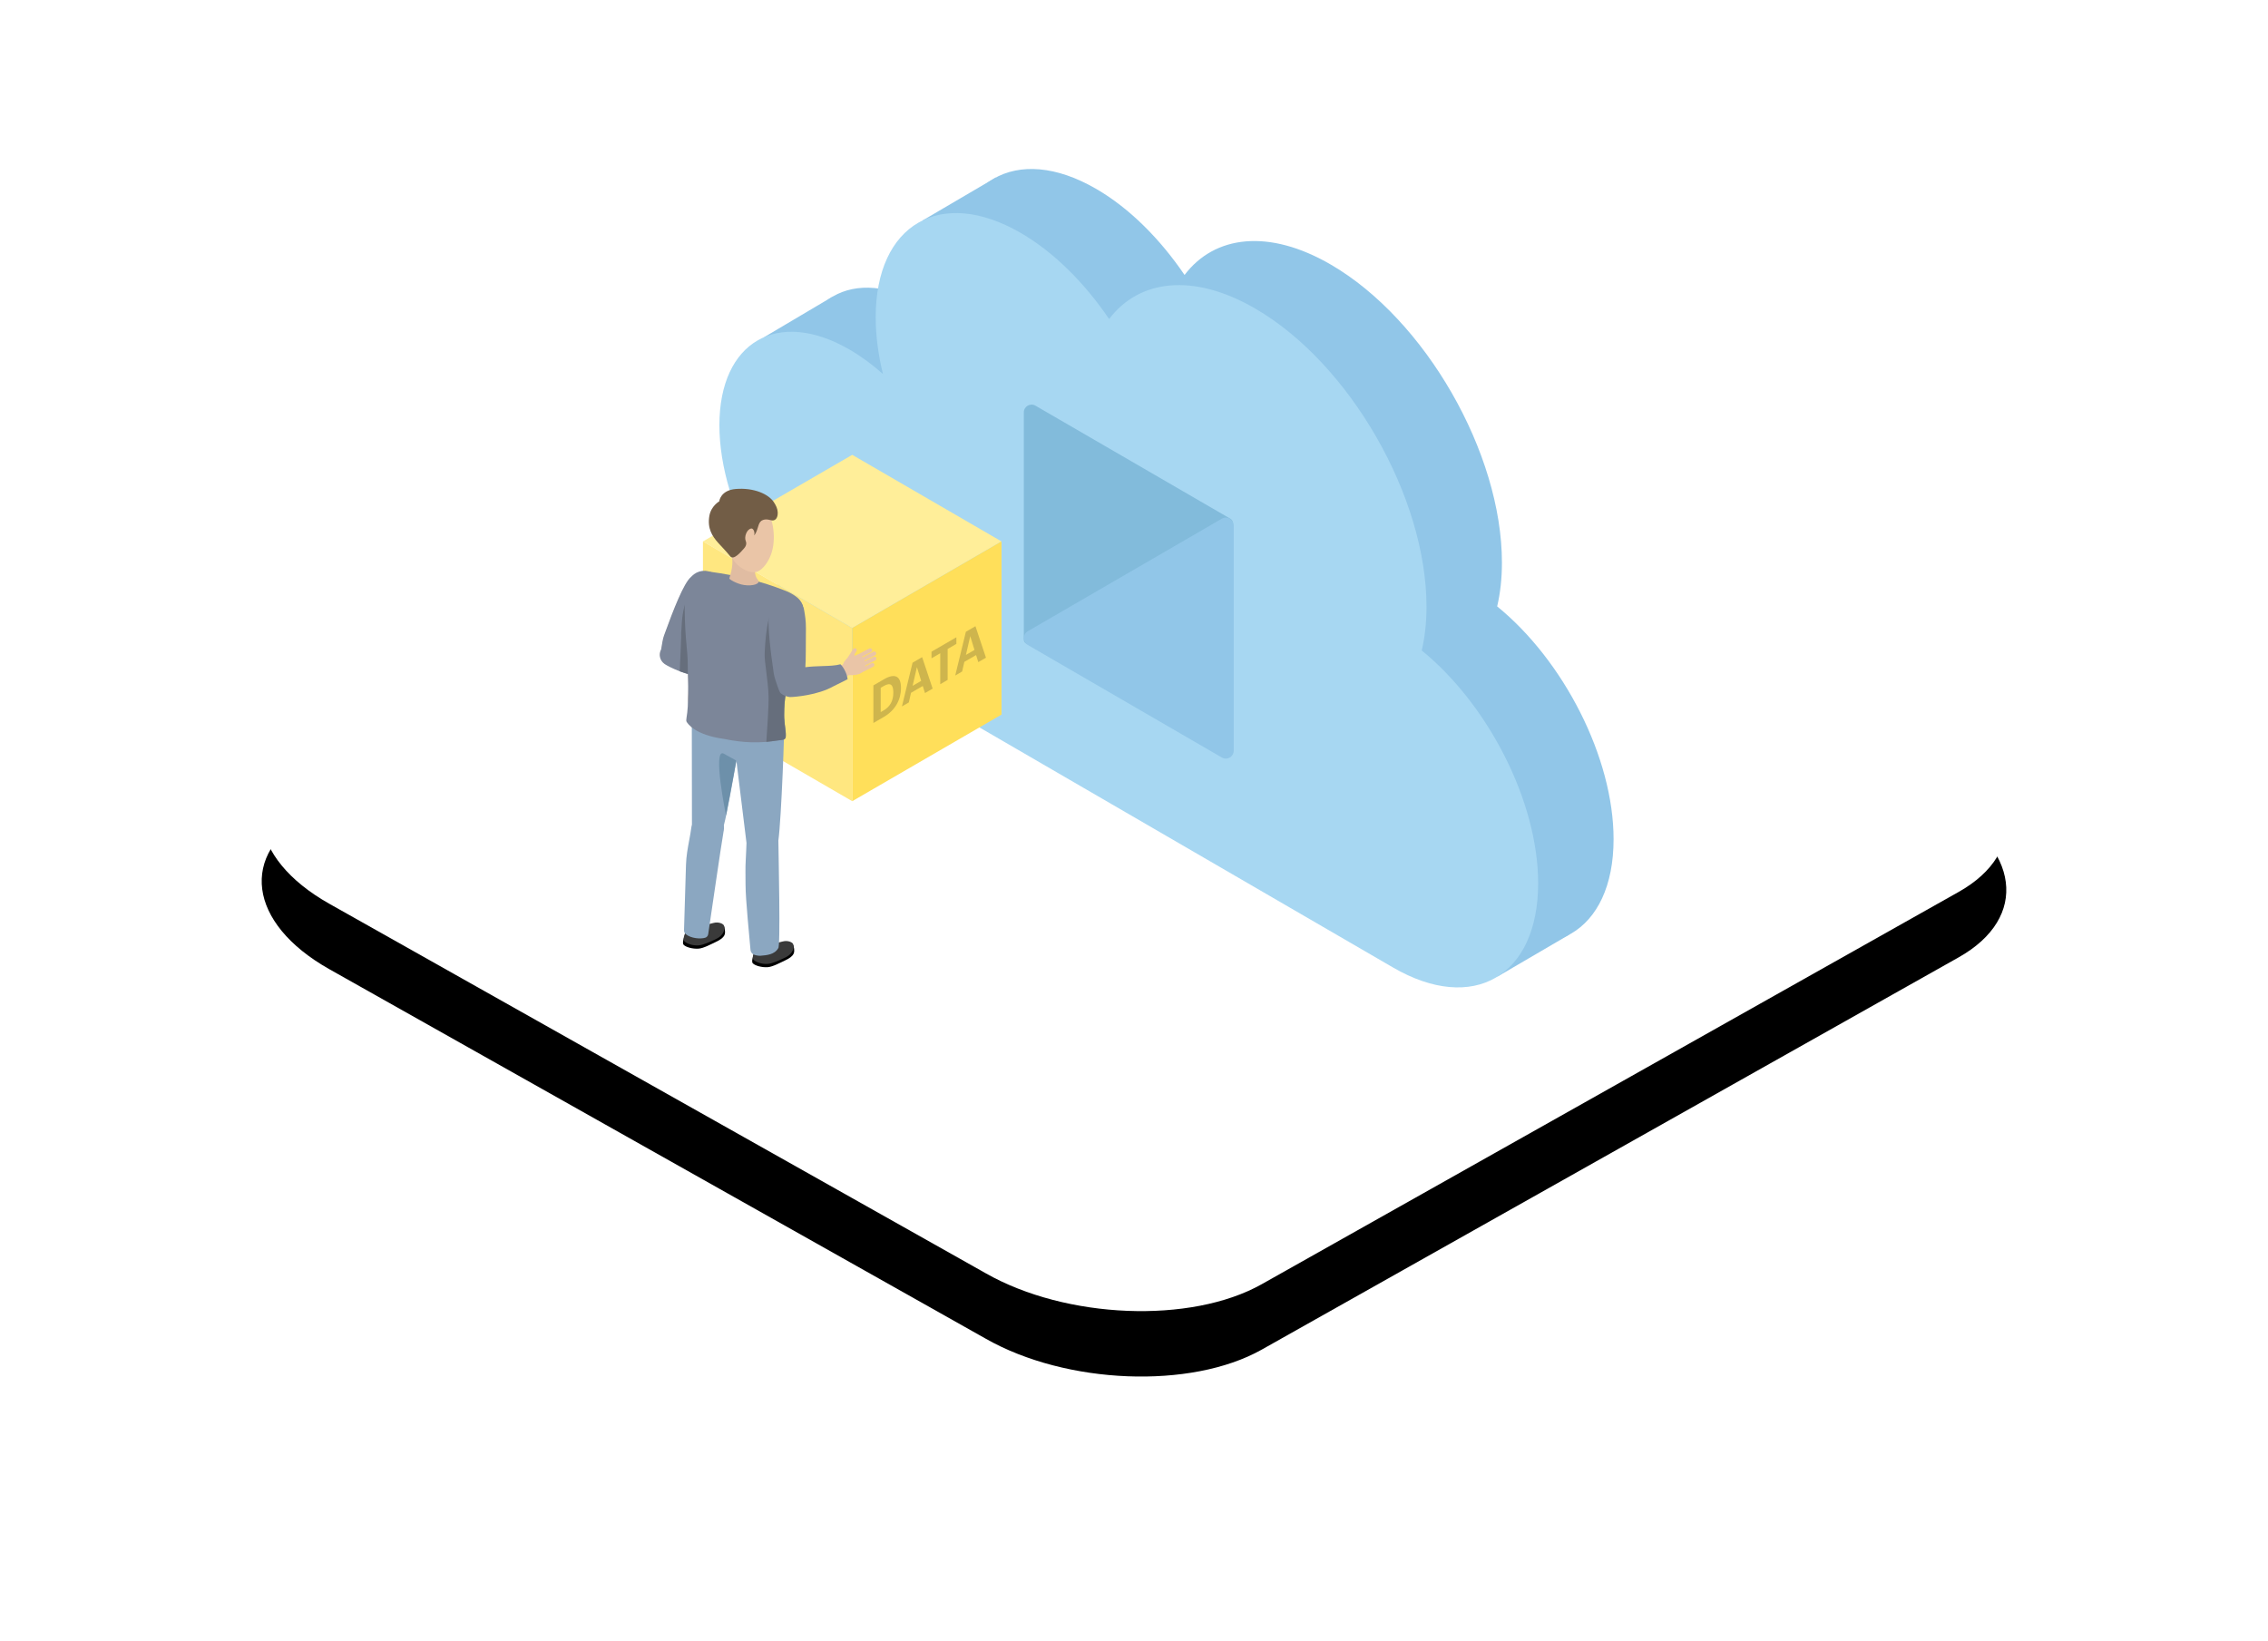 <?xml version="1.0" encoding="UTF-8"?>
<svg width="416px" height="301px" viewBox="0 0 416 301" version="1.1" xmlns="http://www.w3.org/2000/svg" xmlns:xlink="http://www.w3.org/1999/xlink">
    <title>illustration-additional-services-backup</title>
    <defs>
        <path d="M37.373,165.012 L157.807,232.811 C172.56,241.208 195.428,242.119 208.41,234.826 L336.27,162.853 C349.204,155.559 347.581,142.844 332.631,134.399 L212.049,66.696 C197.05,58.299 174.429,57.387 161.446,64.681 L33.586,136.654 C20.85,143.852 22.423,156.567 37.373,165.012 Z" id="path-1"></path>
        <filter x="-24.4%" y="-36.7%" width="148.7%" height="186.7%" filterUnits="objectBoundingBox" id="filter-2">
            <feOffset dx="0" dy="12" in="SourceAlpha" result="shadowOffsetOuter1"></feOffset>
            <feGaussianBlur stdDeviation="24" in="shadowOffsetOuter1" result="shadowBlurOuter1"></feGaussianBlur>
            <feColorMatrix values="0 0 0 0 0.216   0 0 0 0 0.561   0 0 0 0 0.749  0 0 0 0.15 0" type="matrix" in="shadowBlurOuter1"></feColorMatrix>
        </filter>
    </defs>
    <g id="Cloud-Services" stroke="none" stroke-width="1" fill="none" fill-rule="evenodd">
        <g id="Cloud-IaaS" transform="translate(-112, -2999)">
            <g id="illustration-additional-services-backup" transform="translate(135, 2999.753)">
                <rect id="Rectangle" x="0" y="0" width="370" height="270"></rect>
                <g id="Path-Copy-79">
                    <use fill="black" fill-opacity="1" filter="url(#filter-2)" xlink:href="#path-1"></use>
                    <use fill="#FFFFFF" fill-rule="evenodd" xlink:href="#path-1"></use>
                </g>
                <g id="Group-106" transform="translate(95, 30.247)">
                    <g id="Group-37" transform="translate(10.936, 0)">
                        <g id="Group-12" transform="translate(3.017, 0)">
                            <path d="M37.728,25.054 C39.838,26.279 41.883,27.787 43.832,29.515 C42.975,25.985 42.506,22.476 42.506,19.11 C42.506,2.04 54.425,-4.88 69.128,3.656 C75.222,7.193 80.834,12.834 85.321,19.438 C90.836,12.159 100.78,10.935 112.134,17.526 C129.475,27.594 143.534,52.077 143.534,72.211 C143.534,75.151 143.226,77.827 142.66,80.237 C154.839,90.146 164.012,107.957 164.012,122.933 C164.012,140.003 152.094,146.923 137.39,138.387 L37.792,80.568 L37.793,80.568 C37.771,80.554 37.749,80.544 37.728,80.531 C24.532,72.871 13.836,54.242 13.836,38.923 C13.836,23.603 24.532,17.393 37.728,25.054" id="Fill-4" fill="#91C6E8"></path>
                            <polygon id="Fill-9" fill="#91C6E8" points="8.21 30.846 20.712 23.444 24.005 29.338 15.208 38.746"></polygon>
                            <polygon id="Fill-11" fill="#91C6E8" points="37.316 9.415 50.746 1.536 49.001 12.633"></polygon>
                            <polygon id="Fill-13" fill="#91C6E8" points="142.662 148.175 155.916 140.43 146.076 139.84"></polygon>
                            <path d="M23.892,33.138 C26.002,34.363 28.048,35.871 29.997,37.599 C29.14,34.069 28.67,30.559 28.67,27.194 C28.67,10.124 40.589,3.204 55.293,11.74 C61.386,15.277 66.998,20.917 71.485,27.521 C77,20.243 86.944,19.019 98.298,25.61 C115.64,35.677 129.698,60.16 129.698,80.295 C129.698,83.235 129.39,85.911 128.824,88.321 C141.003,98.23 150.177,116.041 150.177,131.017 C150.177,148.087 138.258,155.007 123.555,146.471 L31.542,93.055 L23.956,88.652 C23.956,88.652 23.957,88.651 23.957,88.651 C23.936,88.638 23.914,88.627 23.892,88.615 C10.697,80.955 0,62.326 0,47.006 C0,31.687 10.697,25.477 23.892,33.138" id="Fill-15" fill="#A7D7F2"></path>
                            <path d="M93.723,64.152 L57.973,43.416 C57.023,42.864 55.835,43.553 55.835,44.656 L55.835,86.335 C55.835,86.944 56.491,87.324 57.015,87.02 L93.723,65.728 C94.326,65.378 94.326,64.502 93.723,64.152" id="Fill-19" fill="#82BBDB"></path>
                            <path d="M92.164,64.142 L56.57,84.788 C55.602,85.349 55.602,86.751 56.57,87.313 L92.164,107.959 C93.131,108.52 94.34,107.819 94.34,106.697 L94.34,65.404 C94.34,64.282 93.131,63.58 92.164,64.142" id="Fill-21" fill="#91C6E8"></path>
                        </g>
                        <g id="Group-25" transform="translate(0, 52.433)">
                            <polygon id="Fill-23" fill="#FFEE99" points="27.382 31.767 0 15.883 27.382 0 54.763 15.884"></polygon>
                            <polygon id="Fill-25" fill="#FFE780" points="27.382 63.533 0 47.65 0 15.883 27.382 31.767"></polygon>
                            <polygon id="Fill-27" fill="#FFDF5A" points="54.764 47.65 27.382 63.533 27.382 31.767 54.764 15.884"></polygon>
                            <path d="M33.157,46.874 C34.354,46.18 34.918,45.071 34.918,43.644 L34.918,43.567 C34.918,42.15 34.395,41.692 33.14,42.42 L32.608,42.729 L32.608,47.192 L33.157,46.874 Z M31.262,42.295 L33.207,41.166 C35.292,39.957 36.323,40.67 36.323,42.733 L36.323,42.81 C36.323,44.874 35.285,46.855 33.198,48.065 L31.262,49.188 L31.262,42.295 Z" id="Fill-29" fill="#CEB54D"></path>
                            <path d="M38.458,42.372 L40.028,41.461 L39.247,38.936 L38.458,42.372 Z M38.449,38.126 L40.203,37.108 L42.131,42.884 L40.726,43.698 L40.319,42.402 L38.167,43.65 L37.76,45.419 L36.496,46.152 L38.449,38.126 Z" id="Fill-31" fill="#CEB54D"></path>
                            <polygon id="Fill-33" fill="#CEB54D" points="43.526 36.396 41.922 37.327 41.922 36.111 46.485 33.464 46.485 34.68 44.88 35.61 44.88 41.288 43.526 42.075"></polygon>
                            <path d="M48.237,36.7 L49.807,35.789 L49.026,33.263 L48.237,36.7 Z M48.228,32.453 L49.982,31.436 L51.91,37.211 L50.505,38.025 L50.098,36.729 L47.946,37.977 L47.539,39.746 L46.275,40.479 L48.228,32.453 Z" id="Fill-35" fill="#CEB54D"></path>
                        </g>
                    </g>
                    <g id="Group-105" transform="translate(0, 58.659)">
                        <path d="M27.649,84.329 L27.526,83.679 C27.526,83.679 27.451,83.774 27.354,83.905 C26.955,83.544 26.217,83.174 25.548,83.355 C24.598,83.613 24.342,83.647 23.377,83.647 C22.219,83.648 21.509,83.706 20.922,84.341 C20.334,84.975 19.707,86.618 20.071,87.032 C20.462,87.477 21.741,87.832 22.821,87.753 C23.746,87.685 25.062,86.958 25.934,86.554 C27.839,85.67 27.71,84.998 27.649,84.329" id="Fill-47" fill="#000000"></path>
                        <path d="M25.964,86.02 C25.093,86.427 23.728,87.087 22.803,87.155 C21.724,87.233 20.582,86.813 20.19,86.368 C19.826,85.954 20.458,84.649 20.733,83.979 C21.06,83.183 22.224,83.335 23.382,83.334 C24.347,83.334 24.603,83.3 25.553,83.042 C26.516,82.781 27.378,83.198 27.49,83.538 C27.645,84.011 27.648,85.232 25.964,86.02" id="Fill-48" fill="#3A3A3A"></path>
                        <path d="M23.515,82.964 C23.515,83.472 23.584,84.305 23.072,84.627 C23.072,84.627 21.3,85.281 20.933,84.315 C20.809,83.989 20.522,82.372 20.473,81.887 C20.423,81.392 23.391,80.628 23.47,80.963 C23.518,81.169 23.514,82.256 23.515,82.964" id="Fill-49" fill="#EAC5A7"></path>
                        <path d="M14.959,80.931 L14.836,80.281 C14.836,80.281 14.761,80.376 14.664,80.507 C14.266,80.146 13.527,79.777 12.858,79.957 C11.908,80.216 11.652,80.25 10.687,80.25 C9.529,80.25 8.819,80.308 8.232,80.943 C7.644,81.577 7.018,83.22 7.381,83.634 C7.772,84.079 9.052,84.434 10.131,84.355 C11.056,84.288 12.372,83.56 13.244,83.155 C15.149,82.273 15.02,81.601 14.959,80.931" id="Fill-50" fill="#000000"></path>
                        <path d="M13.274,82.623 C12.403,83.03 11.038,83.69 10.113,83.757 C9.034,83.835 7.892,83.415 7.5,82.97 C7.137,82.556 7.768,81.251 8.043,80.581 C8.37,79.785 9.534,79.937 10.692,79.936 C11.657,79.936 11.913,79.902 12.863,79.644 C13.826,79.383 14.688,79.8 14.8,80.14 C14.955,80.613 14.959,81.834 13.274,82.623" id="Fill-51" fill="#3A3A3A"></path>
                        <path d="M10.825,79.566 C10.825,80.074 10.894,80.907 10.382,81.229 C10.382,81.229 8.61,81.884 8.243,80.917 C8.12,80.592 7.832,78.974 7.783,78.489 C7.733,77.994 10.701,77.23 10.78,77.565 C10.828,77.772 10.825,78.859 10.825,79.566" id="Fill-52" fill="#EAC5A7"></path>
                        <path d="M8.411,79.8 C8.411,80.309 8.342,81.141 8.854,81.463 C8.854,81.463 10.626,82.118 10.993,81.151 C11.117,80.826 11.404,79.208 11.453,78.724 C11.503,78.228 8.535,77.464 8.456,77.799 C8.408,78.005 8.412,79.093 8.411,79.8" id="Fill-53" fill="#EAC5A7"></path>
                        <path d="M22.938,62.573 C24.304,63.176 24.923,64.774 24.322,66.143 C23.72,67.512 22.126,68.133 20.76,67.53 C19.394,66.927 18.774,65.329 19.376,63.96 C19.977,62.591 21.572,61.97 22.938,62.573" id="Fill-54" fill="#EAC5A7"></path>
                        <path d="M23.469,84.032 C23.374,84.835 22.719,85.417 22.006,85.332 C21.294,85.247 20.792,84.527 20.887,83.725 C20.983,82.922 21.638,82.34 22.35,82.425 C23.064,82.51 23.564,83.229 23.469,84.032" id="Fill-55" fill="#EAC5A7"></path>
                        <path d="M23.46,84.032 C23.365,84.835 22.71,85.417 21.997,85.332 C21.341,85.254 20.864,84.638 20.866,83.915 C20.866,83.915 20.582,82.404 20.579,82.404 C20.06,79.221 19.238,75.694 18.959,72.554 C18.735,70.038 19.089,67.953 19.112,65.527 L19.152,65.129 C19.354,63.424 20.745,62.188 22.26,62.369 C23.774,62.548 24.837,64.076 24.635,65.781 L24.635,65.895 C24.625,66.044 23.91,77.666 23.653,80.668 L23.653,80.668 C23.594,81.474 23.519,83.24 23.462,84.013 L23.46,84.032 Z" id="Fill-56" fill="#EAC5A7"></path>
                        <path d="M25.624,45.018 C25.353,42.577 23.159,40.82 20.724,41.092 C18.289,41.364 16.535,43.563 16.806,46.003 C16.858,46.47 19.135,64.952 19.135,64.952 C19.209,66.455 20.231,67.686 21.577,67.798 C23.064,67.922 24.384,66.635 24.527,64.925 L24.558,64.514 C25.135,60.327 25.723,45.903 25.624,45.018" id="Fill-57" fill="#EAC5A7"></path>
                        <path d="M13.19,59.559 C14.473,60.322 14.895,61.984 14.134,63.27 C13.372,64.556 11.714,64.979 10.431,64.216 C9.148,63.453 8.725,61.791 9.487,60.505 C10.249,59.219 11.907,58.796 13.19,59.559" id="Fill-58" fill="#EAC5A7"></path>
                        <path d="M11.132,80.925 C10.941,81.711 10.221,82.209 9.524,82.039 C8.826,81.868 8.416,81.093 8.607,80.308 C8.798,79.523 9.518,79.024 10.216,79.194 C10.913,79.365 11.324,80.139 11.132,80.925" id="Fill-59" fill="#EAC5A7"></path>
                        <path d="M11.123,80.924 C10.932,81.709 10.212,82.208 9.514,82.037 C8.872,81.88 8.473,81.212 8.563,80.495 C8.563,80.495 8.462,78.959 8.459,78.959 C8.329,75.737 7.936,72.136 8.038,68.986 C8.119,66.461 8.721,64.434 9.036,62.029 L9.124,61.638 C9.531,59.97 11.06,58.911 12.542,59.273 C14.022,59.635 14.895,61.281 14.489,62.948 L14.474,63.062 C14.447,63.209 12.337,74.659 11.72,77.608 C11.72,77.609 11.72,77.609 11.72,77.609 C11.565,78.401 11.278,80.145 11.128,80.905 L11.123,80.924 Z" id="Fill-60" fill="#EAC5A7"></path>
                        <path d="M17.972,42.458 C17.997,40.002 16.031,37.991 13.581,37.966 C11.131,37.942 9.124,39.913 9.1,42.368 C9.095,42.837 9.129,61.46 9.129,61.46 C9.021,62.961 9.887,64.306 11.21,64.581 C12.671,64.884 14.137,63.766 14.484,62.086 L14.565,61.681 C15.642,57.595 17.963,43.348 17.972,42.458" id="Fill-61" fill="#EAC5A7"></path>
                        <path d="M16.693,45.611 C16.946,47.891 18.996,49.533 21.271,49.28 C23.546,49.025 25.185,46.971 24.932,44.691 C24.678,42.41 22.628,40.768 20.353,41.022 C18.077,41.276 16.439,43.331 16.693,45.611" id="Fill-62" fill="#EAC5A7"></path>
                        <path d="M8.922,42.529 C9.175,44.809 11.225,46.452 13.5,46.198 C15.775,45.943 17.413,43.889 17.16,41.609 C16.906,39.328 14.857,37.686 12.582,37.941 C10.306,38.195 8.668,40.249 8.922,42.529" id="Fill-63" fill="#E0BCA2"></path>
                        <path d="M13.234,42.453 C13.234,42.453 13.177,46.851 15.41,48.202 C17.771,49.629 20.926,49.301 20.926,49.301 L18.193,44.106 L13.234,42.453 Z" id="Fill-64" fill="#EAC5A7"></path>
                        <path d="M5.225,32.132 C4.204,32.219 3.307,31.459 3.22,30.436 C3.135,29.413 3.892,28.514 4.912,28.428 C5.933,28.341 6.831,29.1 6.917,30.123 C7.003,31.147 6.246,32.046 5.225,32.132" id="Fill-65" fill="#EAC5A7"></path>
                        <path d="M13.808,19.282 C13.81,19.276 13.811,19.27 13.813,19.264 C14.283,17.997 13.842,16.529 12.67,15.754 C11.45,14.947 9.856,15.165 8.887,16.194 C8.868,16.212 8.846,16.226 8.827,16.245 L8.751,16.322 C7.16,17.642 4.54,25.103 3.826,27.052 C3.594,27.669 3.363,29.341 3.282,29.809 L6.287,31.689 C7.445,30.968 8.245,30.162 12.555,22.314 C13.256,21.038 13.621,19.829 13.808,19.282" id="Fill-66" fill="#EAC5A7"></path>
                        <path d="M14.28,34.727 L14.276,34.727 C13.337,34.626 11.183,34.336 11.086,34.328 C7.704,34.072 4.609,32.442 3.995,32.042 L5.343,28.637 C5.343,28.637 6.585,28.904 7.242,29.024 C9.704,29.471 12.431,32.113 14.55,32.632 L14.28,34.727 Z" id="Fill-67" fill="#EAC5A7"></path>
                        <path d="M14.025,34.672 C13.476,34.48 13.186,33.877 13.378,33.327 C13.57,32.776 14.171,32.485 14.721,32.678 C15.27,32.871 15.56,33.473 15.368,34.024 C15.176,34.575 14.575,34.865 14.025,34.672" id="Fill-68" fill="#EAC5A7"></path>
                        <path d="M6.749,30.066 C6.956,31.071 6.31,32.055 5.307,32.262 C4.304,32.47 3.323,31.823 3.116,30.817 C2.909,29.811 3.554,28.829 4.557,28.621 C5.56,28.414 6.541,29.06 6.749,30.066" id="Fill-69" fill="#EAC5A7"></path>
                        <path d="M14.028,34.668 C13.478,34.475 13.188,33.873 13.381,33.322 C13.572,32.77 14.174,32.48 14.723,32.673 C15.273,32.865 15.563,33.468 15.371,34.018 C15.178,34.57 14.577,34.86 14.028,34.668" id="Fill-70" fill="#EAC5A7"></path>
                        <path d="M15.853,36.252 C15.231,35.955 14.906,35.544 14.493,34.958 C14.248,34.612 13.952,34.723 13.825,34.55 C13.712,34.397 14.093,32.607 14.497,32.623 C14.987,32.643 14.965,32.95 15.498,32.807 C16.042,32.662 16.73,32.766 17.368,33.07 C17.555,33.161 18.061,33.325 17.877,33.398 C17.788,33.433 17.715,33.582 17.843,33.677 C17.917,33.732 18.086,33.793 18.164,33.836 C18.635,34.095 18.446,34.897 18.197,35.42 C17.779,36.299 16.729,36.671 15.853,36.252" id="Fill-71" fill="#EAC5A7"></path>
                        <path d="M17.298,33.802 L17.298,33.802 C17.381,33.629 17.589,33.555 17.762,33.638 L20.346,34.874 C20.519,34.957 20.593,35.165 20.51,35.339 C20.428,35.511 20.22,35.586 20.048,35.503 L17.462,34.267 C17.29,34.184 17.216,33.975 17.298,33.802" id="Fill-72" fill="#EAC5A7"></path>
                        <path d="M17.288,34.716 L17.288,34.716 C17.371,34.543 17.579,34.469 17.752,34.551 L20.336,35.788 C20.51,35.87 20.583,36.08 20.5,36.253 C20.419,36.425 20.21,36.499 20.038,36.417 L17.452,35.18 C17.28,35.098 17.206,34.889 17.288,34.716" id="Fill-73" fill="#EAC5A7"></path>
                        <path d="M16.586,35.299 L16.586,35.299 C16.668,35.126 16.877,35.052 17.049,35.134 L19.635,36.37 C19.807,36.452 19.881,36.662 19.799,36.835 C19.716,37.007 19.508,37.081 19.335,36.999 L16.75,35.763 C16.577,35.68 16.504,35.472 16.586,35.299" id="Fill-74" fill="#EAC5A7"></path>
                        <path d="M15.484,35.69 L15.484,35.69 C15.566,35.517 15.774,35.443 15.947,35.525 L18.532,36.761 C18.705,36.844 18.779,37.053 18.696,37.226 C18.614,37.398 18.405,37.472 18.233,37.39 L15.648,36.154 C15.475,36.071 15.401,35.863 15.484,35.69" id="Fill-75" fill="#EAC5A7"></path>
                        <path d="M15.356,33.249 L15.356,33.249 C15.341,33.059 15.484,32.89 15.675,32.876 L18.53,32.65 C18.721,32.635 18.889,32.779 18.904,32.97 C18.919,33.161 18.775,33.329 18.585,33.345 L15.729,33.569 C15.539,33.585 15.371,33.44 15.356,33.249" id="Fill-76" fill="#EAC5A7"></path>
                        <path d="M23.156,23.211 C23.626,24.781 25.278,25.672 26.845,25.199 C28.411,24.728 29.3,23.073 28.829,21.503 C28.358,19.932 26.707,19.042 25.14,19.513 C23.573,19.985 22.685,21.641 23.156,23.211" id="Fill-77" fill="#F7D297"></path>
                        <path d="M8.232,19.256 C8.703,20.826 10.354,21.716 11.921,21.245 C13.487,20.773 14.376,19.118 13.905,17.548 C13.435,15.977 11.783,15.086 10.217,15.558 C8.65,16.03 7.761,17.686 8.232,19.256" id="Fill-78" fill="#F7D297"></path>
                        <path d="M8.022,28.992 C7.922,27.942 7,18.553 8.523,16.803 C9.86,15.267 10.949,15.271 12.043,15.423 C16.705,16.07 21.061,17.031 25.605,18.808 C26.804,19.277 29.404,20.376 28.972,23.09 C28.913,23.461 28.236,26.537 27.993,27.41 C27.783,28.172 26.379,34.951 26.207,35.602 C25.768,37.251 25.694,37.906 25.541,39.465 C25.422,40.67 25.19,42.522 25.085,43.681 C25.067,43.881 22.902,43.548 22.386,43.54 C20.073,43.505 17.89,44.082 14.069,42.341 C12.492,41.624 10.863,41.091 9.694,40.662 C8.742,40.313 8.142,39.374 8.219,38.362 C8.284,37.516 8.328,36.335 8.261,34.899 C8.148,32.444 8.351,32.464 8.022,28.992" id="Fill-79" fill="#EAC5A7"></path>
                        <path d="M24.736,84.288 C25.192,84.323 24.806,67.427 24.77,64.52 C25.332,60.408 25.951,43.323 25.834,42.276 C25.697,41.039 8.914,38.037 8.889,40.589 C8.884,41.055 8.916,60.7 8.918,61.444 C8.914,61.494 8.913,61.544 8.915,61.606 L8.826,62.001 C8.711,62.882 8.555,63.724 8.403,64.539 C8.145,65.93 7.878,67.369 7.826,68.979 C7.766,70.845 7.511,79.056 7.464,80.973 C7.457,81.248 7.563,81.518 7.774,81.693 C8.765,82.513 10.508,82.607 11.348,82.357 C11.643,82.269 11.854,82.012 11.899,81.707 C12.282,79.118 14.34,64.954 14.669,63.174 L14.694,62.999 C14.797,62.573 14.824,62.141 14.775,61.713 C15.362,59.475 16.322,54.207 17.06,49.825 C17.739,55.355 18.923,64.962 18.924,64.962 C18.926,65.012 18.839,67.269 18.786,68.097 C18.697,69.509 18.751,70.963 18.748,72.574 C18.743,75.365 19.495,82.509 19.656,84.58 C19.688,84.994 19.962,85.349 20.353,85.486 C20.786,85.638 21.285,85.675 21.512,85.657 C22.607,85.57 24.068,85.453 24.736,84.288" id="Fill-80" fill="#8BA7C1"></path>
                        <path d="M17.068,49.884 C17.068,49.884 16.909,49.758 14.759,48.587 C12.609,47.416 15.168,59.909 15.168,59.909 L17.068,49.884 Z" id="Fill-81" fill="#6D90AA"></path>
                        <path d="M27.103,37.819 C26.108,38.083 25.086,37.489 24.822,36.491 C24.558,35.492 25.152,34.469 26.148,34.204 C27.144,33.94 28.165,34.535 28.429,35.533 C28.693,36.531 28.099,37.555 27.103,37.819" id="Fill-82" fill="#EAC5A7"></path>
                        <path d="M29.5,25.388 C29.518,23.923 29.27,22.678 29.178,22.104 C29.15,21.932 29.104,21.763 29.038,21.6 C28.825,20.663 28.166,19.847 27.204,19.475 C25.668,18.882 23.944,19.649 23.353,21.188 C23.203,21.578 23.14,21.98 23.155,22.373 C22.67,24.885 23.729,31.816 23.997,33.739 C24.082,34.395 24.668,35.989 24.818,36.442 L28.373,36.683 C29.059,35.494 29.388,34.397 29.5,25.388" id="Fill-83" fill="#EAC5A7"></path>
                        <path d="M27.64,37.581 C26.775,38.142 25.62,37.895 25.06,37.029 C24.499,36.162 24.746,35.004 25.611,34.442 C26.475,33.881 27.63,34.129 28.191,34.995 C28.751,35.861 28.505,37.019 27.64,37.581" id="Fill-84" fill="#EAC5A7"></path>
                        <path d="M37.181,34.412 L37.178,34.414 C36.307,34.857 34.278,35.819 34.19,35.867 C31.115,37.552 27.519,37.885 26.762,37.884 L26.018,34.174 C26.018,34.174 27.246,33.705 27.882,33.438 C30.267,32.437 34.112,33.19 36.239,32.444 L37.181,34.412 Z" id="Fill-85" fill="#EAC5A7"></path>
                        <path d="M36.93,34.509 C36.346,34.652 35.756,34.293 35.614,33.707 C35.471,33.121 35.829,32.531 36.414,32.388 C36.998,32.245 37.587,32.604 37.73,33.189 C37.872,33.774 37.514,34.366 36.93,34.509" id="Fill-86" fill="#EAC5A7"></path>
                        <path d="M28.039,34.619 C28.783,35.374 28.775,36.59 28.022,37.335 C27.27,38.081 26.056,38.073 25.313,37.319 C24.569,36.564 24.576,35.349 25.329,34.603 C26.082,33.857 27.295,33.865 28.039,34.619" id="Fill-87" fill="#EAC5A7"></path>
                        <path d="M37.319,34.377 C36.817,34.709 36.141,34.569 35.811,34.065 C35.48,33.562 35.618,32.886 36.121,32.554 C36.623,32.223 37.298,32.362 37.63,32.865 C37.96,33.368 37.821,34.045 37.319,34.377" id="Fill-88" fill="#EAC5A7"></path>
                        <path d="M39.762,33.868 C39.129,34.193 38.587,34.203 37.848,34.176 C37.412,34.16 37.317,34.473 37.096,34.47 C36.899,34.466 35.672,33.031 35.939,32.709 C36.262,32.318 36.499,32.529 36.717,32 C36.938,31.462 37.455,30.96 38.103,30.627 C38.295,30.528 38.747,30.216 38.692,30.413 C38.665,30.508 38.741,30.662 38.899,30.615 C38.99,30.589 39.147,30.488 39.231,30.451 C39.738,30.225 40.277,30.884 40.549,31.416 C41.007,32.311 40.654,33.41 39.762,33.868" id="Fill-89" fill="#EAC5A7"></path>
                        <path d="M38.66,31.143 L38.66,31.143 C38.57,30.966 38.641,30.748 38.816,30.658 L41.45,29.305 C41.625,29.215 41.843,29.285 41.933,29.461 C42.023,29.637 41.953,29.855 41.777,29.946 L39.144,31.298 C38.968,31.389 38.751,31.319 38.66,31.143" id="Fill-90" fill="#EAC5A7"></path>
                        <path d="M39.403,31.723 L39.403,31.723 C39.312,31.547 39.383,31.329 39.558,31.239 L42.192,29.886 C42.367,29.796 42.585,29.866 42.675,30.042 C42.765,30.219 42.695,30.436 42.519,30.527 L39.886,31.879 C39.71,31.97 39.493,31.9 39.403,31.723" id="Fill-91" fill="#EAC5A7"></path>
                        <path d="M39.44,32.667 L39.44,32.667 C39.349,32.49 39.42,32.272 39.596,32.182 L42.229,30.829 C42.405,30.739 42.622,30.809 42.712,30.986 C42.802,31.161 42.732,31.379 42.556,31.47 L39.924,32.822 C39.747,32.913 39.53,32.843 39.44,32.667" id="Fill-92" fill="#EAC5A7"></path>
                        <path d="M39.069,33.819 L39.069,33.819 C38.979,33.643 39.049,33.425 39.225,33.334 L41.858,31.982 C42.034,31.892 42.251,31.962 42.342,32.138 C42.432,32.314 42.362,32.532 42.186,32.622 L39.552,33.975 C39.377,34.065 39.159,33.995 39.069,33.819" id="Fill-93" fill="#EAC5A7"></path>
                        <path d="M36.99,32.395 L36.99,32.395 C36.824,32.287 36.776,32.064 36.883,31.898 L38.489,29.406 C38.595,29.24 38.819,29.192 38.985,29.299 C39.151,29.407 39.199,29.63 39.092,29.797 L37.486,32.288 C37.379,32.454 37.156,32.502 36.99,32.395" id="Fill-94" fill="#EAC5A7"></path>
                        <path d="M3.269,29.453 L3.279,29.388 C3.39,28.68 3.577,27.496 3.772,26.979 L3.957,26.471 C5.486,22.257 7.414,17.275 8.744,16.175 L8.823,16.094 C8.839,16.078 8.856,16.064 8.878,16.049 C9.937,14.924 11.64,14.725 12.929,15.577 C14.169,16.396 14.673,17.942 14.152,19.351 L14.078,19.572 C13.866,20.209 13.512,21.275 12.884,22.416 C11.028,25.795 9.786,27.937 8.893,29.295 C9.788,29.692 10.69,30.255 11.564,30.8 C12.712,31.518 13.797,32.194 14.744,32.426 L14.801,32.442 C14.845,32.451 14.89,32.462 14.935,32.478 C15.253,32.59 15.51,32.82 15.657,33.125 C15.804,33.43 15.823,33.774 15.711,34.094 C15.544,34.574 15.109,34.899 14.615,34.937 L14.586,34.939 C14.564,34.94 14.541,34.94 14.519,34.94 C14.497,34.94 14.475,34.94 14.452,34.939 L14.35,34.932 C13.709,34.862 12.566,34.713 11.847,34.621 C11.498,34.575 11.25,34.542 11.214,34.539 C7.806,34.281 4.675,32.643 4.024,32.22 L3.952,32.171 C3.93,32.156 3.908,32.142 3.887,32.127 L3.875,32.118 C3.452,31.815 3.157,31.365 3.052,30.86 C2.955,30.385 3.032,29.887 3.269,29.453" id="Fill-95" fill="#7C8699"></path>
                        <path d="M6.891,28.591 C7.014,26.166 6.877,26.796 6.986,25.883 C7.086,25.041 6.889,18.316 11.227,17.174 C11.567,17.26 12.332,16.163 12.639,16.366 C13.878,17.185 14.673,17.942 14.152,19.351 L14.078,19.572 C13.866,20.209 13.512,21.275 12.884,22.416 C11.028,25.795 9.786,27.937 8.893,29.295 C9.788,29.692 10.69,30.255 11.564,30.8 C12.712,31.517 13.797,32.194 14.744,32.427 L14.801,32.442 C14.845,32.451 14.89,32.462 14.935,32.478 C15.253,32.59 15.51,32.819 15.657,33.124 C15.804,33.43 15.823,33.774 15.711,34.094 C15.544,34.574 15.109,34.899 14.615,34.937 L14.586,34.939 C14.564,34.94 14.541,34.94 14.519,34.94 C14.497,34.94 14.475,34.94 14.452,34.939 L14.35,34.932 C13.709,34.862 12.566,34.713 11.847,34.62 C11.498,34.575 11.25,34.542 11.214,34.539 C9.546,34.412 7.948,33.955 6.671,33.473 C6.758,32.282 6.812,30.149 6.891,28.591" id="Fill-96" fill="#666E7C"></path>
                        <path d="M8.153,39.936 C8.195,39.101 8.258,36.28 8.194,34.908 C8.152,33.985 8.154,33.418 8.155,32.869 C8.158,31.96 8.161,31.174 7.956,29.012 L7.95,28.952 C7.65,25.796 7.102,18.278 8.507,16.664 C9.915,15.046 11.112,15.06 12.216,15.214 C17.494,15.946 21.691,16.994 25.826,18.611 C26.912,19.035 29.796,20.163 29.325,23.124 C29.265,23.501 28.581,26.602 28.342,27.467 C28.228,27.876 27.75,30.118 27.329,32.096 C26.956,33.845 26.634,35.355 26.555,35.656 C26.127,37.268 26.05,37.899 25.895,39.486 C25.853,39.912 25.843,40.699 25.831,41.532 C25.81,43.1 26.258,44.928 26.036,45.668 C26.008,45.762 25.936,45.894 25.748,45.988 C25.57,46.077 25.285,46.056 24.929,46.118 C21.399,46.731 18.337,46.61 14.847,45.893 C9.397,45.151 8.128,43.043 7.942,42.747 C7.743,42.428 8.065,41.675 8.153,39.936" id="Fill-97" fill="#7C8699"></path>
                        <path d="M22.967,37.999 C22.908,35.393 22.205,31.693 22.252,30.382 C22.299,29.071 22.581,21.53 24.684,21.108 C25.553,20.935 27.362,21.12 29.187,21.398 C29.361,21.89 29.431,22.459 29.325,23.124 C29.265,23.501 28.581,26.602 28.341,27.467 C28.228,27.876 27.751,30.118 27.329,32.096 C26.957,33.845 26.635,35.355 26.555,35.656 C26.126,37.268 26.051,37.899 25.895,39.486 C25.853,39.912 25.843,40.699 25.831,41.532 C25.81,43.1 26.323,44.924 26.101,45.664 C26.073,45.758 26,45.89 25.812,45.984 C25.634,46.073 24.899,46.139 24.54,46.183 C23.868,46.265 23.411,46.342 22.559,46.426 C22.699,44.219 23.017,40.181 22.967,37.999" id="Fill-98" fill="#666E7C"></path>
                        <path d="" id="Fill-99" fill="#C9DCF4"></path>
                        <path d="" id="Fill-100" fill="#C9DCF4"></path>
                        <path d="M23.856,33.383 L23.932,33.914 C24.003,34.465 24.396,35.598 24.63,36.273 C24.63,36.273 24.957,37.181 25.066,37.333 C25.119,37.407 25.163,37.457 25.207,37.508 C25.215,37.516 25.24,37.538 25.278,37.567 C25.686,37.884 26.171,38.088 26.68,38.172 L26.901,38.209 C27.853,38.189 31.979,37.861 34.861,36.238 C34.894,36.22 35.118,36.109 35.435,35.953 C36.009,35.669 36.881,35.238 37.471,34.935 C37.328,33.684 36.564,32.56 36.152,32.19 C35.261,32.448 34.094,32.485 32.863,32.523 C31.935,32.551 30.605,32.603 29.717,32.73 C29.84,31.124 29.78,29.04 29.823,25.587 C29.84,24.285 29.651,23.177 29.539,22.516 L29.5,22.284 C29.47,22.095 29.418,21.911 29.349,21.739 C29.041,20.371 27.797,19.296 26.242,19.29 C24.917,19.285 23.778,20.093 23.303,21.332 C23.15,21.729 23.079,22.145 23.092,22.569 C22.651,24.923 23.495,30.848 23.856,33.383 L23.856,33.383 Z" id="Fill-101" fill="#7C8699"></path>
                        <path d="M16.192,11.427 C16.432,13.398 16.423,14.43 15.771,16.435 C15.72,16.592 17.129,17.453 18.484,17.656 C20.069,17.897 21.607,17.426 21.017,16.712 C19.937,15.405 20.714,13.26 20.934,12.852 C21.754,11.33 20.921,10.971 19.376,10.64 C17.83,10.309 17.463,11.533 16.192,11.427" id="Fill-102" fill="#E0BCA2"></path>
                        <path d="M16.037,4.023 C15.46,5.559 13.829,7.481 14.116,9.222 C14.298,10.323 15.093,11.287 15.91,12.13 C16.385,12.62 16.443,13.07 16.817,13.482 C17.958,14.743 19.661,15.643 20.905,15.198 C21.873,14.851 22.882,13.49 23.386,12.148 C23.918,10.731 24.052,9.049 23.843,7.429 C23.6,5.541 22.889,3.735 21.797,2.528 C19.768,0.285 17.188,0.954 16.037,4.023" id="Fill-103" fill="#EAC5A7"></path>
                        <path d="M21.95,5.722 C21.103,6.01 21.125,7.045 20.698,7.963 C20.637,8.093 20.456,8.452 20.32,8.555 C20.519,8.05 20.206,7.242 19.813,7.286 C18.989,7.377 18.466,8.813 18.779,9.553 C18.901,9.842 18.995,10.343 18.499,10.907 C17.889,11.602 16.574,13.168 15.943,12.391 C15.076,11.326 14.33,10.587 13.743,9.932 C12.63,8.689 11.718,7.269 12.108,4.989 C12.424,3.14 13.926,2.311 13.926,2.311 C13.926,2.311 14.118,0.276 16.941,0.04 C20.264,-0.237 22.955,0.96 23.938,2.453 C24.337,3.06 24.624,3.65 24.655,4.338 C24.678,4.831 24.55,5.606 23.938,5.782 C23.401,5.936 22.854,5.415 21.95,5.722" id="Fill-104" fill="#725D46"></path>
                    </g>
                </g>
            </g>
        </g>
    </g>
</svg>